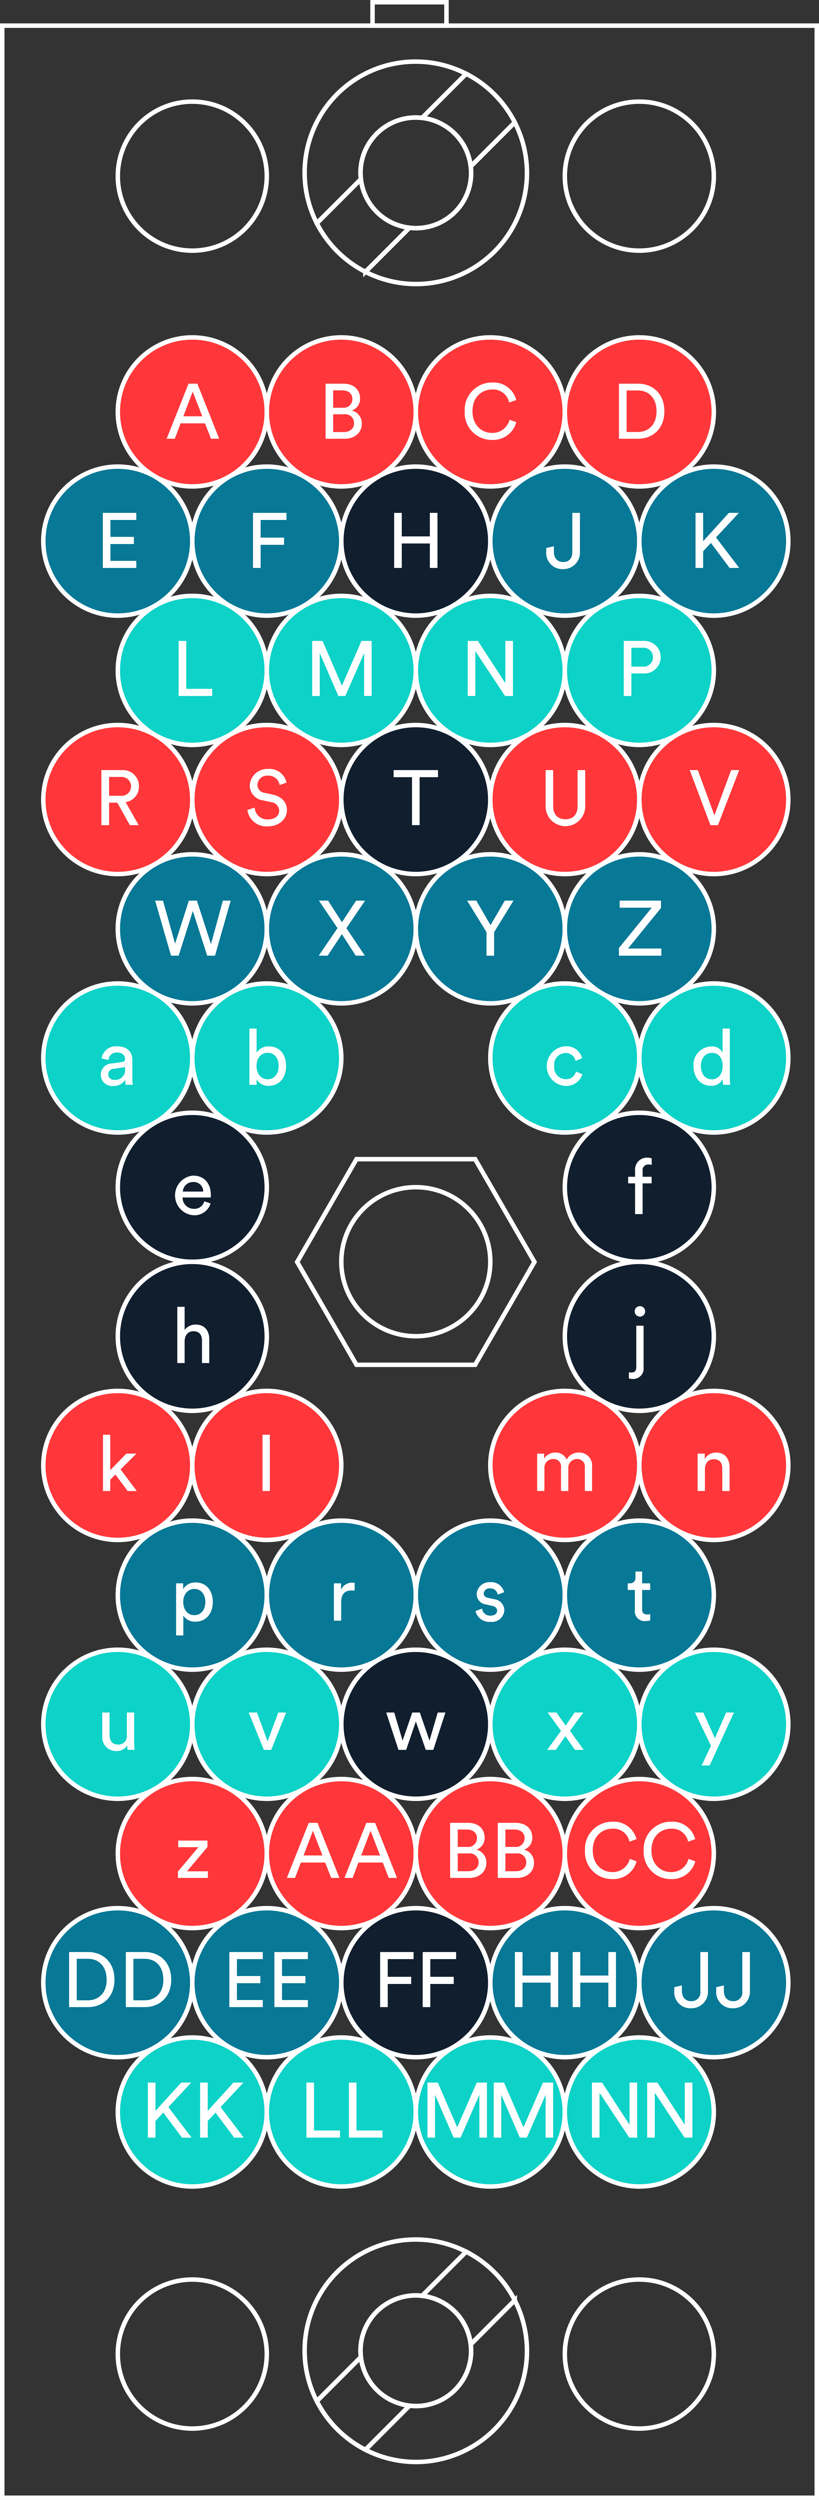 <svg xmlns="http://www.w3.org/2000/svg" width="183.217" height="558.808" viewBox="0 0 183.217 558.808">
  <rect x="0" y="0" width="183.217" height="558.808" fill="#333333" stroke="none"/>
  <g id="EDAC_56_FEMALE" data-name="EDAC 56 FEMALE" transform="translate(-600.21 -582.5)">
    <g id="Group_904" data-name="Group 904" transform="translate(232.71)">
      <rect id="Rectangle_543" data-name="Rectangle 543" width="182.217" height="552.574" transform="translate(368 588.234)" fill="none" stroke="#fff" stroke-miterlimit="10" stroke-width="1"/>
      <ellipse id="Ellipse_1399" data-name="Ellipse 1399" cx="16.667" cy="16.657" rx="16.667" ry="16.657" transform="translate(393.85 657.917)" fill="#ff373a" stroke="#fff" stroke-miterlimit="10" stroke-width="1"/>
      <ellipse id="Ellipse_1401" data-name="Ellipse 1401" cx="16.667" cy="16.657" rx="16.667" ry="16.657" transform="translate(427.184 657.917)" fill="#ff373a" stroke="#fff" stroke-miterlimit="10" stroke-width="1"/>
      <ellipse id="Ellipse_1402" data-name="Ellipse 1402" cx="16.667" cy="16.657" rx="16.667" ry="16.657" transform="translate(460.519 657.917)" fill="#ff373a" stroke="#fff" stroke-miterlimit="10" stroke-width="1"/>
      <ellipse id="Ellipse_1403" data-name="Ellipse 1403" cx="16.667" cy="16.657" rx="16.667" ry="16.657" transform="translate(493.853 657.917)" fill="#ff373a" stroke="#fff" stroke-miterlimit="10" stroke-width="1"/>
      <ellipse id="Ellipse_1405" data-name="Ellipse 1405" cx="16.667" cy="16.657" rx="16.667" ry="16.657" transform="translate(377.183 686.793)" fill="#077896" stroke="#fff" stroke-miterlimit="10" stroke-width="1"/>
      <ellipse id="Ellipse_1406" data-name="Ellipse 1406" cx="16.667" cy="16.657" rx="16.667" ry="16.657" transform="translate(410.517 686.793)" fill="#077896" stroke="#fff" stroke-miterlimit="10" stroke-width="1"/>
      <ellipse id="Ellipse_1407" data-name="Ellipse 1407" cx="16.667" cy="16.657" rx="16.667" ry="16.657" transform="translate(443.852 686.793)" fill="#101e2e" stroke="#fff" stroke-miterlimit="10" stroke-width="1"/>
      <ellipse id="Ellipse_1408" data-name="Ellipse 1408" cx="16.667" cy="16.657" rx="16.667" ry="16.657" transform="translate(477.186 686.793)" fill="#077896" stroke="#fff" stroke-miterlimit="10" stroke-width="1"/>
      <ellipse id="Ellipse_1409" data-name="Ellipse 1409" cx="16.667" cy="16.657" rx="16.667" ry="16.657" transform="translate(510.521 686.793)" fill="#077896" stroke="#fff" stroke-miterlimit="10" stroke-width="1"/>
      <ellipse id="Ellipse_1410" data-name="Ellipse 1410" cx="16.667" cy="16.657" rx="16.667" ry="16.657" transform="translate(393.85 773.462)" fill="#077896" stroke="#fff" stroke-miterlimit="10" stroke-width="1"/>
      <ellipse id="Ellipse_1411" data-name="Ellipse 1411" cx="16.667" cy="16.657" rx="16.667" ry="16.657" transform="translate(427.184 773.462)" fill="#077896" stroke="#fff" stroke-miterlimit="10" stroke-width="1"/>
      <ellipse id="Ellipse_1412" data-name="Ellipse 1412" cx="16.667" cy="16.657" rx="16.667" ry="16.657" transform="translate(460.519 773.462)" fill="#077896" stroke="#fff" stroke-miterlimit="10" stroke-width="1"/>
      <ellipse id="Ellipse_1413" data-name="Ellipse 1413" cx="16.667" cy="16.657" rx="16.667" ry="16.657" transform="translate(493.853 773.462)" fill="#077896" stroke="#fff" stroke-miterlimit="10" stroke-width="1"/>
      <ellipse id="Ellipse_1414" data-name="Ellipse 1414" cx="16.667" cy="16.657" rx="16.667" ry="16.657" transform="translate(393.85 922.392)" fill="#077896" stroke="#fff" stroke-miterlimit="10" stroke-width="1"/>
      <ellipse id="Ellipse_1415" data-name="Ellipse 1415" cx="16.667" cy="16.657" rx="16.667" ry="16.657" transform="translate(427.184 922.392)" fill="#077896" stroke="#fff" stroke-miterlimit="10" stroke-width="1"/>
      <ellipse id="Ellipse_1416" data-name="Ellipse 1416" cx="16.667" cy="16.657" rx="16.667" ry="16.657" transform="translate(460.519 922.392)" fill="#077896" stroke="#fff" stroke-miterlimit="10" stroke-width="1"/>
      <ellipse id="Ellipse_1417" data-name="Ellipse 1417" cx="16.667" cy="16.657" rx="16.667" ry="16.657" transform="translate(493.853 922.392)" fill="#077896" stroke="#fff" stroke-miterlimit="10" stroke-width="1"/>
      <ellipse id="Ellipse_1418" data-name="Ellipse 1418" cx="16.667" cy="16.657" rx="16.667" ry="16.657" transform="translate(493.853 831.229)" fill="#101e2e" stroke="#fff" stroke-miterlimit="10" stroke-width="1"/>
      <ellipse id="Ellipse_1419" data-name="Ellipse 1419" cx="16.667" cy="16.657" rx="16.667" ry="16.657" transform="translate(493.853 864.542)" fill="#101e2e" stroke="#fff" stroke-miterlimit="10" stroke-width="1"/>
      <ellipse id="Ellipse_1420" data-name="Ellipse 1420" cx="16.667" cy="16.657" rx="16.667" ry="16.657" transform="translate(393.85 831.229)" fill="#101e2e" stroke="#fff" stroke-miterlimit="10" stroke-width="1"/>
      <ellipse id="Ellipse_1421" data-name="Ellipse 1421" cx="16.667" cy="16.657" rx="16.667" ry="16.657" transform="translate(393.85 864.542)" fill="#101e2e" stroke="#fff" stroke-miterlimit="10" stroke-width="1"/>
      <ellipse id="Ellipse_1422" data-name="Ellipse 1422" cx="16.667" cy="16.657" rx="16.667" ry="16.657" transform="translate(443.852 847.865)" fill="none" stroke="#fff" stroke-miterlimit="10" stroke-width="1"/>
      <ellipse id="Ellipse_1423" data-name="Ellipse 1423" cx="16.667" cy="16.657" rx="16.667" ry="16.657" transform="translate(377.183 744.56)" fill="#ff373a" stroke="#fff" stroke-miterlimit="10" stroke-width="1"/>
      <ellipse id="Ellipse_1424" data-name="Ellipse 1424" cx="16.667" cy="16.657" rx="16.667" ry="16.657" transform="translate(410.517 744.56)" fill="#ff373a" stroke="#fff" stroke-miterlimit="10" stroke-width="1"/>
      <ellipse id="Ellipse_1425" data-name="Ellipse 1425" cx="16.667" cy="16.657" rx="16.667" ry="16.657" transform="translate(443.852 744.56)" fill="#101e2e" stroke="#fff" stroke-miterlimit="10" stroke-width="1"/>
      <ellipse id="Ellipse_1426" data-name="Ellipse 1426" cx="16.667" cy="16.657" rx="16.667" ry="16.657" transform="translate(477.186 744.56)" fill="#ff373a" stroke="#fff" stroke-miterlimit="10" stroke-width="1"/>
      <ellipse id="Ellipse_1427" data-name="Ellipse 1427" cx="16.667" cy="16.657" rx="16.667" ry="16.657" transform="translate(510.521 744.56)" fill="#ff373a" stroke="#fff" stroke-miterlimit="10" stroke-width="1"/>
      <ellipse id="Ellipse_1428" data-name="Ellipse 1428" cx="16.667" cy="16.657" rx="16.667" ry="16.657" transform="translate(393.85 980.159)" fill="#ff373a" stroke="#fff" stroke-miterlimit="10" stroke-width="1"/>
      <ellipse id="Ellipse_1429" data-name="Ellipse 1429" cx="16.667" cy="16.657" rx="16.667" ry="16.657" transform="translate(427.184 980.159)" fill="#ff373a" stroke="#fff" stroke-miterlimit="10" stroke-width="1"/>
      <ellipse id="Ellipse_1430" data-name="Ellipse 1430" cx="16.667" cy="16.657" rx="16.667" ry="16.657" transform="translate(460.519 980.159)" fill="#ff373a" stroke="#fff" stroke-miterlimit="10" stroke-width="1"/>
      <ellipse id="Ellipse_1431" data-name="Ellipse 1431" cx="16.667" cy="16.657" rx="16.667" ry="16.657" transform="translate(493.853 980.159)" fill="#ff373a" stroke="#fff" stroke-miterlimit="10" stroke-width="1"/>
      <ellipse id="Ellipse_1432" data-name="Ellipse 1432" cx="16.667" cy="16.657" rx="16.667" ry="16.657" transform="translate(377.183 951.256)" fill="#0dd2c7" stroke="#fff" stroke-miterlimit="10" stroke-width="1"/>
      <ellipse id="Ellipse_1433" data-name="Ellipse 1433" cx="16.667" cy="16.657" rx="16.667" ry="16.657" transform="translate(410.517 951.256)" fill="#0dd2c7" stroke="#fff" stroke-miterlimit="10" stroke-width="1"/>
      <ellipse id="Ellipse_1434" data-name="Ellipse 1434" cx="16.667" cy="16.657" rx="16.667" ry="16.657" transform="translate(443.852 951.256)" fill="#101e2e" stroke="#fff" stroke-miterlimit="10" stroke-width="1"/>
      <ellipse id="Ellipse_1435" data-name="Ellipse 1435" cx="16.667" cy="16.657" rx="16.667" ry="16.657" transform="translate(477.186 951.256)" fill="#0dd2c7" stroke="#fff" stroke-miterlimit="10" stroke-width="1"/>
      <ellipse id="Ellipse_1436" data-name="Ellipse 1436" cx="16.667" cy="16.657" rx="16.667" ry="16.657" transform="translate(510.521 951.256)" fill="#0dd2c7" stroke="#fff" stroke-miterlimit="10" stroke-width="1"/>
      <ellipse id="Ellipse_1437" data-name="Ellipse 1437" cx="16.667" cy="16.657" rx="16.667" ry="16.657" transform="translate(393.85 1037.926)" fill="#0dd2c7" stroke="#fff" stroke-miterlimit="10" stroke-width="1"/>
      <ellipse id="Ellipse_1438" data-name="Ellipse 1438" cx="16.667" cy="16.657" rx="16.667" ry="16.657" transform="translate(427.184 1037.926)" fill="#0dd2c7" stroke="#fff" stroke-miterlimit="10" stroke-width="1"/>
      <ellipse id="Ellipse_1439" data-name="Ellipse 1439" cx="16.667" cy="16.657" rx="16.667" ry="16.657" transform="translate(460.519 1037.926)" fill="#0dd2c7" stroke="#fff" stroke-miterlimit="10" stroke-width="1"/>
      <ellipse id="Ellipse_1440" data-name="Ellipse 1440" cx="16.667" cy="16.657" rx="16.667" ry="16.657" transform="translate(493.853 1037.926)" fill="#0dd2c7" stroke="#fff" stroke-miterlimit="10" stroke-width="1"/>
      <ellipse id="Ellipse_1441" data-name="Ellipse 1441" cx="16.667" cy="16.657" rx="16.667" ry="16.657" transform="translate(377.183 1009.023)" fill="#077896" stroke="#fff" stroke-miterlimit="10" stroke-width="1"/>
      <ellipse id="Ellipse_1442" data-name="Ellipse 1442" cx="16.667" cy="16.657" rx="16.667" ry="16.657" transform="translate(410.517 1009.023)" fill="#077896" stroke="#fff" stroke-miterlimit="10" stroke-width="1"/>
      <ellipse id="Ellipse_1443" data-name="Ellipse 1443" cx="16.667" cy="16.657" rx="16.667" ry="16.657" transform="translate(443.852 1009.023)" fill="#101e2e" stroke="#fff" stroke-miterlimit="10" stroke-width="1"/>
      <ellipse id="Ellipse_1444" data-name="Ellipse 1444" cx="16.667" cy="16.657" rx="16.667" ry="16.657" transform="translate(477.186 1009.023)" fill="#077896" stroke="#fff" stroke-miterlimit="10" stroke-width="1"/>
      <ellipse id="Ellipse_1445" data-name="Ellipse 1445" cx="16.667" cy="16.657" rx="16.667" ry="16.657" transform="translate(510.521 1009.023)" fill="#077896" stroke="#fff" stroke-miterlimit="10" stroke-width="1"/>
      <ellipse id="Ellipse_1446" data-name="Ellipse 1446" cx="16.667" cy="16.657" rx="16.667" ry="16.657" transform="translate(377.183 802.327)" fill="#0dd2c7" stroke="#fff" stroke-miterlimit="10" stroke-width="1"/>
      <ellipse id="Ellipse_1447" data-name="Ellipse 1447" cx="16.667" cy="16.657" rx="16.667" ry="16.657" transform="translate(410.517 802.327)" fill="#0dd2c7" stroke="#fff" stroke-miterlimit="10" stroke-width="1"/>
      <ellipse id="Ellipse_1448" data-name="Ellipse 1448" cx="16.667" cy="16.657" rx="16.667" ry="16.657" transform="translate(477.186 802.327)" fill="#0dd2c7" stroke="#fff" stroke-miterlimit="10" stroke-width="1"/>
      <ellipse id="Ellipse_1449" data-name="Ellipse 1449" cx="16.667" cy="16.657" rx="16.667" ry="16.657" transform="translate(510.521 802.327)" fill="#0dd2c7" stroke="#fff" stroke-miterlimit="10" stroke-width="1"/>
      <ellipse id="Ellipse_1450" data-name="Ellipse 1450" cx="16.667" cy="16.657" rx="16.667" ry="16.657" transform="translate(377.183 893.403)" fill="#ff373a" stroke="#fff" stroke-miterlimit="10" stroke-width="1"/>
      <ellipse id="Ellipse_1451" data-name="Ellipse 1451" cx="16.667" cy="16.657" rx="16.667" ry="16.657" transform="translate(410.517 893.403)" fill="#ff373a" stroke="#fff" stroke-miterlimit="10" stroke-width="1"/>
      <ellipse id="Ellipse_1452" data-name="Ellipse 1452" cx="16.667" cy="16.657" rx="16.667" ry="16.657" transform="translate(477.186 893.403)" fill="#ff373a" stroke="#fff" stroke-miterlimit="10" stroke-width="1"/>
      <ellipse id="Ellipse_1453" data-name="Ellipse 1453" cx="16.667" cy="16.657" rx="16.667" ry="16.657" transform="translate(510.521 893.403)" fill="#ff373a" stroke="#fff" stroke-miterlimit="10" stroke-width="1"/>
      <path id="Path_351" data-name="Path 351" d="M574.009,214.147H547.468L534.2,237.132l13.27,22.985h26.541l13.27-22.985Z" transform="translate(-100.221 627.452)" fill="none" stroke="#fff" stroke-miterlimit="10" stroke-width="1"/>
      <ellipse id="Ellipse_1458" data-name="Ellipse 1458" cx="16.667" cy="16.657" rx="16.667" ry="16.657" transform="translate(460.519 715.695)" fill="#0dd2c7" stroke="#fff" stroke-miterlimit="10" stroke-width="1"/>
      <ellipse id="Ellipse_1459" data-name="Ellipse 1459" cx="16.667" cy="16.657" rx="16.667" ry="16.657" transform="translate(493.853 715.695)" fill="#0dd2c7" stroke="#fff" stroke-miterlimit="10" stroke-width="1"/>
      <ellipse id="Ellipse_1456" data-name="Ellipse 1456" cx="16.667" cy="16.657" rx="16.667" ry="16.657" transform="translate(393.85 715.695)" fill="#0dd2c7" stroke="#fff" stroke-miterlimit="10" stroke-width="1"/>
      <ellipse id="Ellipse_1457" data-name="Ellipse 1457" cx="16.667" cy="16.657" rx="16.667" ry="16.657" transform="translate(427.184 715.695)" fill="#0dd2c7" stroke="#fff" stroke-miterlimit="10" stroke-width="1"/>
    </g>
    <ellipse id="Ellipse_1400" data-name="Ellipse 1400" cx="16.667" cy="16.657" rx="16.667" ry="16.657" transform="translate(626.56 605.212)" fill="none" stroke="#fff" stroke-miterlimit="10" stroke-width="1"/>
    <ellipse id="Ellipse_1404" data-name="Ellipse 1404" cx="16.667" cy="16.657" rx="16.667" ry="16.657" transform="translate(726.563 605.212)" fill="none" stroke="#fff" stroke-miterlimit="10" stroke-width="1"/>
    <g id="Group_729" data-name="Group 729" transform="translate(668.359 596.277)">
      <path id="Path_335" data-name="Path 335" d="M547.563,111.746a12.367,12.367,0,0,1,12.371-12.363,12.637,12.637,0,0,1,1.411.085l9.857-9.857a24.827,24.827,0,0,0-33.411,33.411l9.859-9.859A12.72,12.72,0,0,1,547.563,111.746Z" transform="translate(-535.065 -86.893)" fill="none" stroke="#fff" stroke-miterlimit="10" stroke-width="1"/>
      <path id="Path_336" data-name="Path 336" d="M575.531,93.936l-9.859,9.859a12.3,12.3,0,0,1-12.284,13.78,12.6,12.6,0,0,1-1.409-.085l-9.859,9.857a24.827,24.827,0,0,0,33.411-33.411Z" transform="translate(-528.519 -80.358)" fill="none" stroke="#fff" stroke-miterlimit="10" stroke-width="1"/>
      <path id="Path_337" data-name="Path 337" d="M555.33,93.457a12.634,12.634,0,0,0-1.411-.085,12.367,12.367,0,0,0-12.371,12.363,12.72,12.72,0,0,0,.087,1.417" transform="translate(-529.05 -80.882)" fill="none" stroke="#fff" stroke-miterlimit="10" stroke-width="1"/>
      <path id="Path_338" data-name="Path 338" d="M547.234,112.745a12.6,12.6,0,0,0,1.409.085,12.3,12.3,0,0,0,12.284-13.78" transform="translate(-523.774 -75.614)" fill="none" stroke="#fff" stroke-miterlimit="10" stroke-width="1"/>
      <path id="Path_339" data-name="Path 339" d="M546.338,100.52l-9.859,9.859a24.935,24.935,0,0,0,10.875,10.859l9.859-9.857A12.365,12.365,0,0,1,546.338,100.52Z" transform="translate(-533.753 -74.25)" fill="none" stroke="#fff" stroke-miterlimit="10" stroke-width="1"/>
      <path id="Path_340" data-name="Path 340" d="M559.57,109.021l9.859-9.859A24.925,24.925,0,0,0,558.554,88.3L548.7,98.16A12.365,12.365,0,0,1,559.57,109.021Z" transform="translate(-522.417 -85.585)" fill="none" stroke="#fff" stroke-miterlimit="10" stroke-width="1"/>
      <path id="Path_341" data-name="Path 341" d="M559.57,104.277A12.365,12.365,0,0,0,548.7,93.416" transform="translate(-522.417 -80.841)" fill="none" stroke="#fff" stroke-miterlimit="10" stroke-width="1"/>
      <path id="Path_342" data-name="Path 342" d="M541.593,100.52a12.365,12.365,0,0,0,10.875,10.861" transform="translate(-529.008 -74.25)" fill="none" stroke="#fff" stroke-miterlimit="10" stroke-width="1"/>
    </g>
    <ellipse id="Ellipse_1454" data-name="Ellipse 1454" cx="16.667" cy="16.657" rx="16.667" ry="16.657" transform="translate(626.56 1092.03)" fill="none" stroke="#fff" stroke-miterlimit="10" stroke-width="1"/>
    <ellipse id="Ellipse_1455" data-name="Ellipse 1455" cx="16.667" cy="16.657" rx="16.667" ry="16.657" transform="translate(726.563 1092.03)" fill="none" stroke="#fff" stroke-miterlimit="10" stroke-width="1"/>
    <g id="Group_730" data-name="Group 730" transform="translate(668.359 1083.094)">
      <path id="Path_343" data-name="Path 343" d="M547.563,364.269a12.367,12.367,0,0,1,12.371-12.363,12.19,12.19,0,0,1,1.411.087l9.857-9.859a24.827,24.827,0,0,0-33.411,33.411l9.859-9.859A12.691,12.691,0,0,1,547.563,364.269Z" transform="translate(-535.065 -339.416)" fill="none" stroke="#fff" stroke-miterlimit="10" stroke-width="1"/>
      <path id="Path_344" data-name="Path 344" d="M575.531,346.46l-9.859,9.857A12.306,12.306,0,0,1,553.388,370.1a12.611,12.611,0,0,1-1.409-.087l-9.859,9.859a24.827,24.827,0,0,0,33.411-33.411Z" transform="translate(-528.519 -332.88)" fill="none" stroke="#fff" stroke-miterlimit="10" stroke-width="1"/>
      <path id="Path_345" data-name="Path 345" d="M555.33,345.982a12.182,12.182,0,0,0-1.411-.087,12.367,12.367,0,0,0-12.371,12.363,12.692,12.692,0,0,0,.087,1.417" transform="translate(-529.05 -333.405)" fill="none" stroke="#fff" stroke-miterlimit="10" stroke-width="1"/>
      <path id="Path_346" data-name="Path 346" d="M547.234,365.268a12.6,12.6,0,0,0,1.409.087,12.306,12.306,0,0,0,12.284-13.782" transform="translate(-523.774 -328.137)" fill="none" stroke="#fff" stroke-miterlimit="10" stroke-width="1"/>
      <path id="Path_347" data-name="Path 347" d="M546.338,353.043l-9.859,9.859a24.939,24.939,0,0,0,10.875,10.861l9.859-9.859A12.365,12.365,0,0,1,546.338,353.043Z" transform="translate(-533.753 -326.773)" fill="none" stroke="#fff" stroke-miterlimit="10" stroke-width="1"/>
      <path id="Path_348" data-name="Path 348" d="M559.57,361.544l9.859-9.857a24.94,24.94,0,0,0-10.875-10.861l-9.857,9.859A12.361,12.361,0,0,1,559.57,361.544Z" transform="translate(-522.417 -338.108)" fill="none" stroke="#fff" stroke-miterlimit="10" stroke-width="1"/>
      <path id="Path_349" data-name="Path 349" d="M559.57,356.8A12.361,12.361,0,0,0,548.7,345.94" transform="translate(-522.417 -333.363)" fill="none" stroke="#fff" stroke-miterlimit="10" stroke-width="1"/>
      <path id="Path_350" data-name="Path 350" d="M541.593,353.043A12.365,12.365,0,0,0,552.468,363.9" transform="translate(-529.008 -326.773)" fill="none" stroke="#fff" stroke-miterlimit="10" stroke-width="1"/>
    </g>
    <rect id="Rectangle_544" data-name="Rectangle 544" width="16.539" height="5.234" transform="translate(683.549 583)" fill="none" stroke="#fff" stroke-miterlimit="10" stroke-width="1"/>
    <g id="Group_794" data-name="Group 794" transform="translate(637.492 668.265)">
      <path id="Path_437" data-name="Path 437" d="M467.4,133.1h-5.45l-1.3,3.437h-1.822l4.895-12.305h1.961l4.895,12.305h-1.839Zm-4.841-1.579h4.233L464.657,126Z" transform="translate(-458.825 -124.235)" fill="#fff"/>
    </g>
    <g id="Group_795" data-name="Group 795" transform="translate(673.039 668.265)">
      <path id="Path_438" data-name="Path 438" d="M481.274,124.235c2.342,0,3.713,1.388,3.713,3.333a2.731,2.731,0,0,1-1.839,2.655,2.962,2.962,0,0,1,2.223,2.969c0,1.943-1.546,3.349-3.8,3.349h-4.3V124.235Zm-.191,5.381a1.953,1.953,0,0,0,2.186-1.961c0-1.162-.852-1.928-2.256-1.928h-2.049v3.888Zm.243,5.433c1.371,0,2.308-.763,2.308-1.962a1.956,1.956,0,0,0-2.24-2.013h-2.429v3.975Z" transform="translate(-477.264 -124.235)" fill="#fff"/>
    </g>
    <g id="Group_796" data-name="Group 796" transform="translate(704.171 668.005)">
      <path id="Path_439" data-name="Path 439" d="M493.413,130.5a6.1,6.1,0,0,1,6.109-6.4,5.228,5.228,0,0,1,5.415,3.906l-1.581.555a3.643,3.643,0,0,0-3.834-2.9c-2.24,0-4.376,1.633-4.376,4.843s2.136,4.86,4.376,4.86a3.912,3.912,0,0,0,3.921-2.951l1.509.555a5.368,5.368,0,0,1-5.431,3.958A6.047,6.047,0,0,1,493.413,130.5Z" transform="translate(-493.413 -124.1)" fill="#fff"/>
    </g>
    <g id="Group_797" data-name="Group 797" transform="translate(738.683 668.265)">
      <path id="Path_440" data-name="Path 440" d="M511.315,136.54V124.235h4.307c3.123,0,5.847,2.136,5.847,6.179,0,4.027-2.759,6.127-5.884,6.127Zm4.22-1.509c2.273,0,4.181-1.529,4.181-4.617,0-3.108-1.874-4.669-4.149-4.669h-2.55v9.286Z" transform="translate(-511.315 -124.235)" fill="#fff"/>
    </g>
    <g id="Group_798" data-name="Group 798" transform="translate(623.22 697.142)">
      <path id="Path_441" data-name="Path 441" d="M451.422,151.519V139.214h7.48v1.579h-5.78v3.782h5.24v1.6h-5.24v3.767h5.78v1.579Z" transform="translate(-451.422 -139.214)" fill="#fff"/>
    </g>
    <g id="Group_799" data-name="Group 799" transform="translate(656.814 697.142)">
      <path id="Path_442" data-name="Path 442" d="M468.848,151.519V139.214h7.482v1.579h-5.781v3.956h5.242v1.6h-5.242v5.172Z" transform="translate(-468.848 -139.214)" fill="#fff"/>
    </g>
    <g id="Group_800" data-name="Group 800" transform="translate(688.39 697.142)">
      <path id="Path_443" data-name="Path 443" d="M493.21,151.519v-5.467h-6.285v5.467h-1.7V139.214h1.7v5.259h6.285v-5.259h1.7v12.305Z" transform="translate(-485.227 -139.214)" fill="#fff"/>
    </g>
    <g id="Group_801" data-name="Group 801" transform="translate(722.416 697.142)">
      <path id="Path_444" data-name="Path 444" d="M502.877,147.058l1.7-.382v1.162c0,1.631.885,2.36,2.115,2.36,1.251,0,2.015-.814,2.015-2.238v-8.746h1.7v8.625a3.684,3.684,0,0,1-3.7,3.94,3.605,3.605,0,0,1-3.834-3.921Z" transform="translate(-502.877 -139.214)" fill="#fff"/>
    </g>
    <g id="Group_802" data-name="Group 802" transform="translate(755.802 697.142)">
      <path id="Path_445" data-name="Path 445" d="M523.65,145.93,521.9,147.8v3.715h-1.7V139.214h1.7v6.335l5.76-6.335H529.9l-5.122,5.485,5.192,6.821h-2.155Z" transform="translate(-520.195 -139.214)" fill="#fff"/>
    </g>
    <g id="Group_803" data-name="Group 803" transform="translate(640.174 725.762)">
      <path id="Path_446" data-name="Path 446" d="M460.216,166.365V154.06h1.7v10.709h5.814v1.6Z" transform="translate(-460.216 -154.06)" fill="#fff"/>
    </g>
    <g id="Group_804" data-name="Group 804" transform="translate(670.055 725.762)">
      <path id="Path_447" data-name="Path 447" d="M487.327,166.365v-9.581l-4.2,9.581h-1.563l-4.164-9.581v9.581h-1.685V154.06h2.309l4.338,10.013,4.374-10.013h2.273v12.305Z" transform="translate(-475.716 -154.06)" fill="#fff"/>
    </g>
    <g id="Group_807" data-name="Group 807" transform="translate(634.914 783.811)">
      <path id="Path_450" data-name="Path 450" d="M472.641,184.171h1.752l-3.507,12.305h-1.752l-3.212-9.98-3.175,9.98h-1.7l-3.559-12.305h1.752l2.709,9.633,3.088-9.633h1.789l3.16,9.737Z" transform="translate(-457.488 -184.171)" fill="#fff"/>
    </g>
    <g id="Group_808" data-name="Group 808" transform="translate(671.521 783.811)">
      <path id="Path_451" data-name="Path 451" d="M482.656,190.317l4.129,6.159h-2.032l-3.106-4.806-3.175,4.806h-2l4.2-6.159-4.166-6.146h2.049L481.665,189l3.16-4.825h2.015Z" transform="translate(-476.477 -184.171)" fill="#fff"/>
    </g>
    <g id="Group_809" data-name="Group 809" transform="translate(622.754 816.371)">
      <path id="Path_452" data-name="Path 452" d="M453.713,204.9l2.256-.33c.5-.069.642-.33.642-.625,0-.815-.538-1.492-1.8-1.492a1.771,1.771,0,0,0-1.891,1.683l-1.562-.364a3.215,3.215,0,0,1,3.418-2.709c2.5,0,3.472,1.425,3.472,3.056V208.3a8.148,8.148,0,0,0,.1,1.373h-1.6a6.109,6.109,0,0,1-.087-1.128,3.047,3.047,0,0,1-2.689,1.388,2.524,2.524,0,1,1-.26-5.034Zm2.9,1.2v-.382l-2.55.382a1.247,1.247,0,0,0-1.215,1.249,1.264,1.264,0,0,0,1.353,1.214A2.188,2.188,0,0,0,456.611,206.094Z" transform="translate(-451.18 -201.061)" fill="#fff"/>
    </g>
    <g id="Group_810" data-name="Group 810" transform="translate(656.001 812.416)">
      <path id="Path_453" data-name="Path 453" d="M468.426,211.574V199.009h1.614v5.4a3.044,3.044,0,0,1,2.759-1.423c2.535,0,3.836,1.943,3.836,4.374,0,2.481-1.407,4.444-3.888,4.444a2.975,2.975,0,0,1-2.707-1.442v1.216Zm4.077-7.15c-1.44,0-2.481,1.128-2.481,2.932s1.041,2.984,2.481,2.984c1.492,0,2.464-1.18,2.464-2.984S474.013,204.424,472.5,204.424Z" transform="translate(-468.426 -199.009)" fill="#fff"/>
    </g>
    <g id="Group_811" data-name="Group 811" transform="translate(639.375 845.275)">
      <path id="Path_454" data-name="Path 454" d="M467.75,222.285a3.787,3.787,0,0,1-3.75,2.639,4.45,4.45,0,0,1-.208-8.87c2.568,0,4.01,1.77,4.01,4.374a4.014,4.014,0,0,1-.035.521h-6.283A2.477,2.477,0,0,0,464,223.482a2.272,2.272,0,0,0,2.342-1.683Zm-1.65-2.657a2.1,2.1,0,0,0-2.29-2.134,2.244,2.244,0,0,0-2.273,2.134Z" transform="translate(-459.802 -216.054)" fill="#fff"/>
    </g>
    <g id="Group_812" data-name="Group 812" transform="translate(740.739 841.265)">
      <path id="Path_455" data-name="Path 455" d="M515.611,219.719v6.873h-1.683v-6.873h-1.546v-1.475h1.546v-1.405a2.645,2.645,0,0,1,2.739-2.865,2.093,2.093,0,0,1,.972.174v1.459a1.856,1.856,0,0,0-.711-.106,1.25,1.25,0,0,0-1.317,1.425v1.319h2.013v1.475Z" transform="translate(-512.382 -213.974)" fill="#fff"/>
    </g>
    <g id="Group_813" data-name="Group 813" transform="translate(639.877 874.608)">
      <path id="Path_456" data-name="Path 456" d="M461.695,243.835h-1.633V231.27h1.633v5.19a2.956,2.956,0,0,1,2.535-1.215c2,0,2.982,1.44,2.982,3.3v5.292h-1.629v-5.014c0-1.164-.486-2.1-1.945-2.1-1.247,0-1.909.972-1.943,2.205Z" transform="translate(-460.062 -231.27)" fill="#fff"/>
    </g>
    <g id="Group_814" data-name="Group 814" transform="translate(740.903 874.453)">
      <path id="Path_457" data-name="Path 457" d="M514.115,235.563h1.633v9.319a2.314,2.314,0,0,1-2.307,2.587,2.764,2.764,0,0,1-.974-.121v-1.371a2.84,2.84,0,0,0,.521.052c.852,0,1.128-.451,1.128-1.214Zm.8-4.374a1.172,1.172,0,1,1-1.161,1.182A1.171,1.171,0,0,1,514.913,231.189Z" transform="translate(-512.467 -231.189)" fill="#fff"/>
    </g>
    <g id="Group_815" data-name="Group 815" transform="translate(722.521 816.371)">
      <path id="Path_458" data-name="Path 458" d="M504.6,205.487a2.625,2.625,0,0,0,2.552,2.932,2.267,2.267,0,0,0,2.325-1.718l1.44.625a3.836,3.836,0,0,1-3.765,2.6,4.441,4.441,0,0,1-.019-8.87,3.632,3.632,0,0,1,3.715,2.656l-1.475.625a2.19,2.19,0,0,0-2.24-1.77A2.6,2.6,0,0,0,504.6,205.487Z" transform="translate(-502.932 -201.061)" fill="#fff"/>
    </g>
    <g id="Group_816" data-name="Group 816" transform="translate(755.353 812.416)">
      <path id="Path_459" data-name="Path 459" d="M526.5,210.306a2.794,2.794,0,0,1-2.583,1.494c-2.448,0-3.958-1.943-3.958-4.426A4.1,4.1,0,0,1,523.92,203a2.567,2.567,0,0,1,2.55,1.405v-5.4h1.614v11.019a13.3,13.3,0,0,0,.087,1.546h-1.579a6.964,6.964,0,0,1-.089-1.128Zm-2.427.052c1.492,0,2.412-1.3,2.412-3.019s-.9-2.9-2.4-2.9-2.464,1.216-2.464,2.934S522.512,210.358,524.076,210.358Z" transform="translate(-519.962 -199.009)" fill="#fff"/>
    </g>
    <g id="Group_817" data-name="Group 817" transform="translate(623.255 903.208)">
      <path id="Path_460" data-name="Path 460" d="M455.365,253.845l3.624,4.825h-2.045l-2.726-3.678-1.163,1.162v2.516H451.44V246.1h1.615v7.916l3.609-3.7h2.258Z" transform="translate(-451.44 -246.105)" fill="#fff"/>
    </g>
    <g id="Group_818" data-name="Group 818" transform="translate(658.94 903.208)">
      <path id="Path_461" data-name="Path 461" d="M469.951,258.67V246.1h1.631V258.67Z" transform="translate(-469.951 -246.105)" fill="#fff"/>
    </g>
    <g id="Group_819" data-name="Group 819" transform="translate(720.378 907.183)">
      <path id="Path_462" data-name="Path 462" d="M501.82,256.757V248.41h1.564v1.11a2.875,2.875,0,0,1,2.533-1.353,2.605,2.605,0,0,1,2.5,1.579,3,3,0,0,1,2.8-1.579,2.864,2.864,0,0,1,2.882,3.177v5.413h-1.614v-5.24a1.682,1.682,0,0,0-1.772-1.91,1.946,1.946,0,0,0-1.926,2.1v5.049h-1.633v-5.24a1.68,1.68,0,0,0-1.77-1.91,1.935,1.935,0,0,0-1.943,2.117v5.034Z" transform="translate(-501.82 -248.167)" fill="#fff"/>
    </g>
    <g id="Group_820" data-name="Group 820" transform="translate(756.272 907.183)">
      <path id="Path_463" data-name="Path 463" d="M522.07,256.757h-1.631V248.41h1.6v1.2a2.858,2.858,0,0,1,2.568-1.44c2,0,2.984,1.44,2.984,3.3v5.292h-1.631v-5.014c0-1.164-.486-2.1-1.943-2.1-1.284,0-1.945,1.024-1.945,2.29Z" transform="translate(-520.439 -248.167)" fill="#fff"/>
    </g>
    <g id="Group_821" data-name="Group 821" transform="translate(704.707 783.811)">
      <path id="Path_464" data-name="Path 464" d="M493.691,184.171h2.049l3.192,5.485,3.194-5.485h1.943l-4.338,7.046v5.259h-1.7v-5.259Z" transform="translate(-493.691 -184.171)" fill="#fff"/>
    </g>
    <g id="Group_822" data-name="Group 822" transform="translate(738.667 783.811)">
      <path id="Path_465" data-name="Path 465" d="M511.307,196.476v-1.7l7.341-9.024h-7.17v-1.581h9.236v1.65l-7.378,9.059H520.8v1.6Z" transform="translate(-511.307 -184.171)" fill="#fff"/>
    </g>
    <g id="Group_823" data-name="Group 823" transform="translate(622.889 754.637)">
      <path id="Path_466" data-name="Path 466" d="M454.809,176.31H452.97v5.034h-1.72V169.038h4.634a3.564,3.564,0,0,1,3.765,3.663,3.444,3.444,0,0,1-2.982,3.487l2.932,5.155h-1.978Zm.763-1.527a2.119,2.119,0,1,0,0-4.218h-2.6v4.218Z" transform="translate(-451.25 -169.038)" fill="#fff"/>
    </g>
    <g id="Group_824" data-name="Group 824" transform="translate(655.548 754.377)">
      <path id="Path_467" data-name="Path 467" d="M475.413,172.5a2.5,2.5,0,0,0-2.6-2.1,2.174,2.174,0,0,0-2.377,2.047,1.782,1.782,0,0,0,1.579,1.787l1.839.4c2.047.451,3.192,1.735,3.192,3.455,0,1.909-1.629,3.644-4.251,3.644a4.269,4.269,0,0,1-4.6-3.661l1.631-.521a2.8,2.8,0,0,0,2.95,2.637c1.7,0,2.535-.885,2.535-1.961a2.007,2.007,0,0,0-1.839-1.91l-1.752-.382a3.4,3.4,0,0,1-3-3.366,3.922,3.922,0,0,1,4.06-3.663,3.881,3.881,0,0,1,4.168,3.056Z" transform="translate(-468.191 -168.903)" fill="#fff"/>
    </g>
    <g id="Group_825" data-name="Group 825" transform="translate(688.267 754.637)">
      <path id="Path_468" data-name="Path 468" d="M490.977,170.619v10.724h-1.7V170.619h-4.114v-1.581h9.926v1.581Z" transform="translate(-485.163 -169.038)" fill="#fff"/>
    </g>
    <g id="Group_826" data-name="Group 826" transform="translate(722.277 754.637)">
      <path id="Path_469" data-name="Path 469" d="M502.8,177.143v-8.1h1.683v8.054c0,1.874,1.024,2.932,2.743,2.932,1.735,0,2.724-1.058,2.724-2.932v-8.054h1.7v8.1a4.425,4.425,0,1,1-8.851,0Z" transform="translate(-502.805 -169.038)" fill="#fff"/>
    </g>
    <g id="Group_827" data-name="Group 827" transform="translate(754.508 754.637)">
      <path id="Path_470" data-name="Path 470" d="M528.793,169.038h1.789l-4.739,12.305H524.16l-4.636-12.305h1.806l3.715,10.119Z" transform="translate(-519.524 -169.038)" fill="#fff"/>
    </g>
    <g id="Group_828" data-name="Group 828" transform="translate(639.608 936.226)">
      <path id="Path_471" data-name="Path 471" d="M459.923,275.067V263.421H461.5v1.3a3.083,3.083,0,0,1,2.793-1.49c2.5,0,3.838,1.926,3.838,4.355,0,2.483-1.44,4.409-3.888,4.409a3.1,3.1,0,0,1-2.707-1.355v4.426ZM464,264.672c-1.492,0-2.483,1.249-2.483,2.915,0,1.718.991,2.951,2.483,2.951,1.509,0,2.464-1.234,2.464-2.951C466.466,265.921,465.529,264.672,464,264.672Z" transform="translate(-459.923 -263.232)" fill="#fff"/>
    </g>
    <g id="Group_829" data-name="Group 829" transform="translate(674.903 936.275)">
      <path id="Path_472" data-name="Path 472" d="M482.867,265.047a4.819,4.819,0,0,0-.711-.054c-1.373,0-2.292.729-2.292,2.57v4.181h-1.633V263.4h1.6v1.457a2.613,2.613,0,0,1,2.5-1.6,3.279,3.279,0,0,1,.54.052Z" transform="translate(-478.231 -263.258)" fill="#fff"/>
    </g>
    <g id="Group_830" data-name="Group 830" transform="translate(706.581 936.156)">
      <path id="Path_473" data-name="Path 473" d="M496.14,269.112a1.778,1.778,0,0,0,1.943,1.562c.92,0,1.423-.521,1.423-1.11,0-.521-.38-.92-1.076-1.076l-1.423-.31a2.377,2.377,0,0,1-2.082-2.344,2.843,2.843,0,0,1,2.967-2.637,2.96,2.96,0,0,1,3.175,2.238l-1.44.538a1.619,1.619,0,0,0-1.735-1.39,1.26,1.26,0,0,0-1.388,1.11c0,.505.312.869.954,1.008l1.353.295a2.537,2.537,0,0,1,2.309,2.481,2.77,2.77,0,0,1-3.056,2.587,3.152,3.152,0,0,1-3.4-2.431Z" transform="translate(-494.663 -263.196)" fill="#fff"/>
    </g>
    <g id="Group_831" data-name="Group 831" transform="translate(740.636 933.777)">
      <path id="Path_474" data-name="Path 474" d="M515.555,264.6h1.8v1.477h-1.8v4.338c0,.763.312,1.147,1.162,1.147a3.434,3.434,0,0,0,.642-.069v1.386a3.508,3.508,0,0,1-1.11.156,2.166,2.166,0,0,1-2.325-2.377v-4.58h-1.6V264.6h.451a1.169,1.169,0,0,0,1.286-1.284v-1.353h1.49Z" transform="translate(-512.328 -261.962)" fill="#fff"/>
    </g>
    <g id="Group_832" data-name="Group 832" transform="translate(623.089 965.291)">
      <path id="Path_475" data-name="Path 475" d="M454.479,286.919a3.089,3.089,0,0,1-3.125-3.351v-5.259h1.631v5.016c0,1.145.522,2.151,1.893,2.151a1.887,1.887,0,0,0,1.978-2.134v-5.034h1.633v6.8a13.53,13.53,0,0,0,.087,1.544h-1.564a7.4,7.4,0,0,1-.069-1.006A2.724,2.724,0,0,1,454.479,286.919Z" transform="translate(-451.354 -278.309)" fill="#fff"/>
    </g>
    <g id="Group_833" data-name="Group 833" transform="translate(655.853 965.291)">
      <path id="Path_476" data-name="Path 476" d="M473.381,286.656h-1.648l-3.383-8.347h1.839l2.377,6.439,2.394-6.439h1.752Z" transform="translate(-468.349 -278.309)" fill="#fff"/>
    </g>
    <g id="Group_834" data-name="Group 834" transform="translate(686.61 965.291)">
      <path id="Path_477" data-name="Path 477" d="M491.819,278.309l2.169,6.283,1.839-6.283h1.72l-2.707,8.347h-1.685l-2.221-6.35-2.171,6.35h-1.716l-2.743-8.347h1.787l1.874,6.283,2.171-6.283Z" transform="translate(-484.304 -278.309)" fill="#fff"/>
    </g>
    <g id="Group_835" data-name="Group 835" transform="translate(722.614 965.291)">
      <path id="Path_478" data-name="Path 478" d="M506.088,282.406l-3-4.1h1.98l2.047,2.934,2.013-2.934h1.928l-2.969,4.1c.505.677,2.57,3.574,3.073,4.251h-1.963l-2.151-3.071-2.119,3.071H502.98Z" transform="translate(-502.98 -278.309)" fill="#fff"/>
    </g>
    <g id="Group_836" data-name="Group 836" transform="translate(755.673 965.291)">
      <path id="Path_479" data-name="Path 479" d="M521.637,290.146l2.082-4.409-3.591-7.428H522l2.6,5.762,2.5-5.762h1.752l-5.433,11.837Z" transform="translate(-520.128 -278.309)" fill="#fff"/>
    </g>
    <g id="Group_837" data-name="Group 837" transform="translate(640.018 993.911)">
      <path id="Path_480" data-name="Path 480" d="M460.135,301.5V300.08l4.58-5.45H460.2v-1.475h6.543v1.423l-4.582,5.45h4.669V301.5Z" transform="translate(-460.135 -293.155)" fill="#fff"/>
    </g>
    <g id="Group_838" data-name="Group 838" transform="translate(664.381 989.954)">
      <path id="Path_481" data-name="Path 481" d="M481.348,299.97H475.9l-1.3,3.437h-1.824l4.895-12.305h1.963l4.895,12.305h-1.841Zm-4.843-1.577h4.235l-2.134-5.521Z" transform="translate(-472.773 -291.102)" fill="#fff"/>
      <path id="Path_482" data-name="Path 482" d="M488.032,299.97h-5.45l-1.3,3.437h-1.822l4.895-12.305h1.961l4.895,12.305H489.37Zm-4.841-1.577h4.234l-2.136-5.521Z" transform="translate(-466.57 -291.102)" fill="#fff"/>
    </g>
    <g id="Group_839" data-name="Group 839" transform="translate(700.905 989.954)">
      <path id="Path_483" data-name="Path 483" d="M495.727,291.1c2.344,0,3.715,1.39,3.715,3.333a2.73,2.73,0,0,1-1.841,2.655,2.96,2.96,0,0,1,2.223,2.969c0,1.943-1.544,3.349-3.8,3.349h-4.3V291.1Zm-.191,5.381a1.955,1.955,0,0,0,2.188-1.961c0-1.162-.85-1.928-2.258-1.928h-2.047v3.888Zm.243,5.433c1.371,0,2.308-.763,2.308-1.961a1.955,1.955,0,0,0-2.238-2.015h-2.429v3.975Z" transform="translate(-491.719 -291.102)" fill="#fff"/>
      <path id="Path_484" data-name="Path 484" d="M501.257,291.1c2.344,0,3.715,1.39,3.715,3.333a2.731,2.731,0,0,1-1.839,2.655,2.96,2.96,0,0,1,2.221,2.969c0,1.943-1.544,3.349-3.8,3.349h-4.3V291.1Zm-.191,5.381a1.955,1.955,0,0,0,2.188-1.961c0-1.162-.85-1.928-2.258-1.928h-2.047v3.888Zm.243,5.433c1.371,0,2.31-.763,2.31-1.961a1.956,1.956,0,0,0-2.238-2.015h-2.431v3.975Z" transform="translate(-486.588 -291.102)" fill="#fff"/>
    </g>
    <g id="Group_840" data-name="Group 840" transform="translate(731.075 989.693)">
      <path id="Path_485" data-name="Path 485" d="M507.369,297.371a6.1,6.1,0,0,1,6.109-6.4,5.229,5.229,0,0,1,5.415,3.906l-1.581.555a3.642,3.642,0,0,0-3.834-2.9c-2.238,0-4.372,1.631-4.372,4.841s2.134,4.86,4.372,4.86a3.911,3.911,0,0,0,3.923-2.95l1.51.555a5.372,5.372,0,0,1-5.433,3.956A6.046,6.046,0,0,1,507.369,297.371Z" transform="translate(-507.369 -290.967)" fill="#fff"/>
      <path id="Path_486" data-name="Path 486" d="M514.182,297.371a6.1,6.1,0,0,1,6.109-6.4,5.226,5.226,0,0,1,5.413,3.906l-1.579.555a3.643,3.643,0,0,0-3.834-2.9c-2.242,0-4.376,1.631-4.376,4.841s2.134,4.86,4.376,4.86a3.912,3.912,0,0,0,3.921-2.95l1.51.555a5.372,5.372,0,0,1-5.431,3.956A6.045,6.045,0,0,1,514.182,297.371Z" transform="translate(-501.048 -290.967)" fill="#fff"/>
    </g>
    <g id="Group_841" data-name="Group 841" transform="translate(633.289 1048.004)">
      <path id="Path_487" data-name="Path 487" d="M460.1,327.93l-1.754,1.874v3.715h-1.7V321.214h1.7v6.335l5.764-6.335h2.238l-5.12,5.485,5.19,6.821h-2.151Z" transform="translate(-456.645 -321.214)" fill="#fff"/>
      <path id="Path_488" data-name="Path 488" d="M466.16,327.93l-1.752,1.874v3.715h-1.7V321.214h1.7v6.335l5.762-6.335h2.238l-5.12,5.485,5.19,6.821h-2.153Z" transform="translate(-451.021 -321.214)" fill="#fff"/>
    </g>
    <g id="Group_842" data-name="Group 842" transform="translate(668.753 1048.004)">
      <path id="Path_489" data-name="Path 489" d="M475.041,333.519V321.214h1.7v10.709h5.814v1.6Z" transform="translate(-475.041 -321.214)" fill="#fff"/>
      <path id="Path_490" data-name="Path 490" d="M479.973,333.519V321.214h1.7v10.709h5.814v1.6Z" transform="translate(-470.465 -321.214)" fill="#fff"/>
    </g>
    <g id="Group_843" data-name="Group 843" transform="translate(695.843 1048.004)">
      <path id="Path_491" data-name="Path 491" d="M500.7,333.519v-9.581l-4.2,9.581h-1.562l-4.164-9.581v9.581h-1.685V321.214H491.4l4.338,10.013,4.374-10.013h2.273v12.305Z" transform="translate(-489.093 -321.214)" fill="#fff"/>
      <path id="Path_492" data-name="Path 492" d="M508.389,333.519v-9.581l-4.2,9.581h-1.562l-4.166-9.581v9.581h-1.683V321.214h2.309l4.339,10.013,4.372-10.013h2.273v12.305Z" transform="translate(-481.963 -321.214)" fill="#fff"/>
    </g>
    <g id="Group_844" data-name="Group 844" transform="translate(731.631 1048.004)">
      <path id="Path_493" data-name="Path 493" d="M516,333.519l-6.647-10.032v10.032h-1.7V321.214h2.275l6.142,9.442v-9.442h1.7v12.305Z" transform="translate(-506.657 -321.214)" fill="#fff"/>
      <path id="Path_494" data-name="Path 494" d="M522.934,333.519l-6.647-10.032v10.032h-1.7V321.214h2.275L523,330.656v-9.442h1.7v12.305Z" transform="translate(-501.227 -321.214)" fill="#fff"/>
    </g>
    <g id="Group_845" data-name="Group 845" transform="translate(615.669 1018.83)">
      <path id="Path_495" data-name="Path 495" d="M447.505,318.386V306.081h4.3c3.123,0,5.847,2.134,5.847,6.179,0,4.025-2.757,6.127-5.882,6.127Zm4.218-1.511c2.273,0,4.181-1.527,4.181-4.615,0-3.108-1.872-4.669-4.147-4.669h-2.55v9.284Z" transform="translate(-447.505 -306.081)" fill="#fff"/>
      <path id="Path_496" data-name="Path 496" d="M454.087,318.386V306.081h4.3c3.125,0,5.851,2.134,5.851,6.179,0,4.025-2.761,6.127-5.884,6.127Zm4.216-1.511c2.275,0,4.183-1.527,4.183-4.615,0-3.108-1.874-4.669-4.147-4.669h-2.552v9.284Z" transform="translate(-441.398 -306.081)" fill="#fff"/>
    </g>
    <g id="Group_846" data-name="Group 846" transform="translate(651.515 1018.83)">
      <path id="Path_497" data-name="Path 497" d="M466.1,318.386V306.081h7.48v1.579H467.8v3.784h5.242v1.6H467.8v3.765h5.782v1.581Z" transform="translate(-466.099 -306.081)" fill="#fff"/>
      <path id="Path_498" data-name="Path 498" d="M471.327,318.386V306.081h7.482v1.579h-5.78v3.784h5.242v1.6h-5.242v3.765h5.78v1.581Z" transform="translate(-461.248 -306.081)" fill="#fff"/>
    </g>
    <g id="Group_847" data-name="Group 847" transform="translate(685.249 1018.83)">
      <path id="Path_499" data-name="Path 499" d="M483.6,318.386V306.081h7.482v1.579H485.3v3.956h5.242v1.6H485.3v5.172Z" transform="translate(-483.598 -306.081)" fill="#fff"/>
      <path id="Path_500" data-name="Path 500" d="M488.537,318.386V306.081h7.48v1.579h-5.78v3.956h5.242v1.6h-5.242v5.172Z" transform="translate(-479.016 -306.081)" fill="#fff"/>
    </g>
    <g id="Group_848" data-name="Group 848" transform="translate(715.396 1018.83)">
      <path id="Path_501" data-name="Path 501" d="M507.221,318.386v-5.467h-6.283v5.467h-1.7V306.081h1.7v5.257h6.283v-5.257h1.7v12.305Z" transform="translate(-499.236 -306.081)" fill="#fff"/>
      <path id="Path_502" data-name="Path 502" d="M513.926,318.386v-5.467h-6.283v5.467h-1.7V306.081h1.7v5.257h6.283v-5.257h1.7v12.305Z" transform="translate(-493.015 -306.081)" fill="#fff"/>
    </g>
    <g id="Group_849" data-name="Group 849" transform="translate(751.054 1018.83)">
      <path id="Path_503" data-name="Path 503" d="M517.732,313.925l1.7-.382v1.163c0,1.631.885,2.362,2.117,2.362a1.958,1.958,0,0,0,2.015-2.24v-8.747h1.7v8.625a3.686,3.686,0,0,1-3.7,3.94,3.607,3.607,0,0,1-3.836-3.923Z" transform="translate(-517.732 -306.081)" fill="#fff"/>
      <path id="Path_504" data-name="Path 504" d="M522.6,313.925l1.7-.382v1.163c0,1.631.885,2.362,2.117,2.362a1.959,1.959,0,0,0,2.014-2.24v-8.747h1.7v8.625a3.686,3.686,0,0,1-3.7,3.94,3.607,3.607,0,0,1-3.836-3.923Z" transform="translate(-513.212 -306.081)" fill="#fff"/>
    </g>
    <g id="Group_805" data-name="Group 805" transform="translate(704.838 725.762)">
      <path id="Path_448" data-name="Path 448" d="M502.108,166.365l-6.647-10.032v10.032h-1.7V154.06h2.273l6.146,9.441V154.06h1.7v12.305Z" transform="translate(-493.759 -154.06)" fill="#fff"/>
    </g>
    <g id="Group_806" data-name="Group 806" transform="translate(739.751 725.762)">
      <path id="Path_449" data-name="Path 449" d="M513.569,161.332v5.033h-1.7V154.06h4.476a3.639,3.639,0,1,1,0,7.272Zm2.464-1.527a2.124,2.124,0,1,0,0-4.218h-2.464V159.8Z" transform="translate(-511.869 -154.06)" fill="#fff"/>
    </g>
  </g>
</svg>
